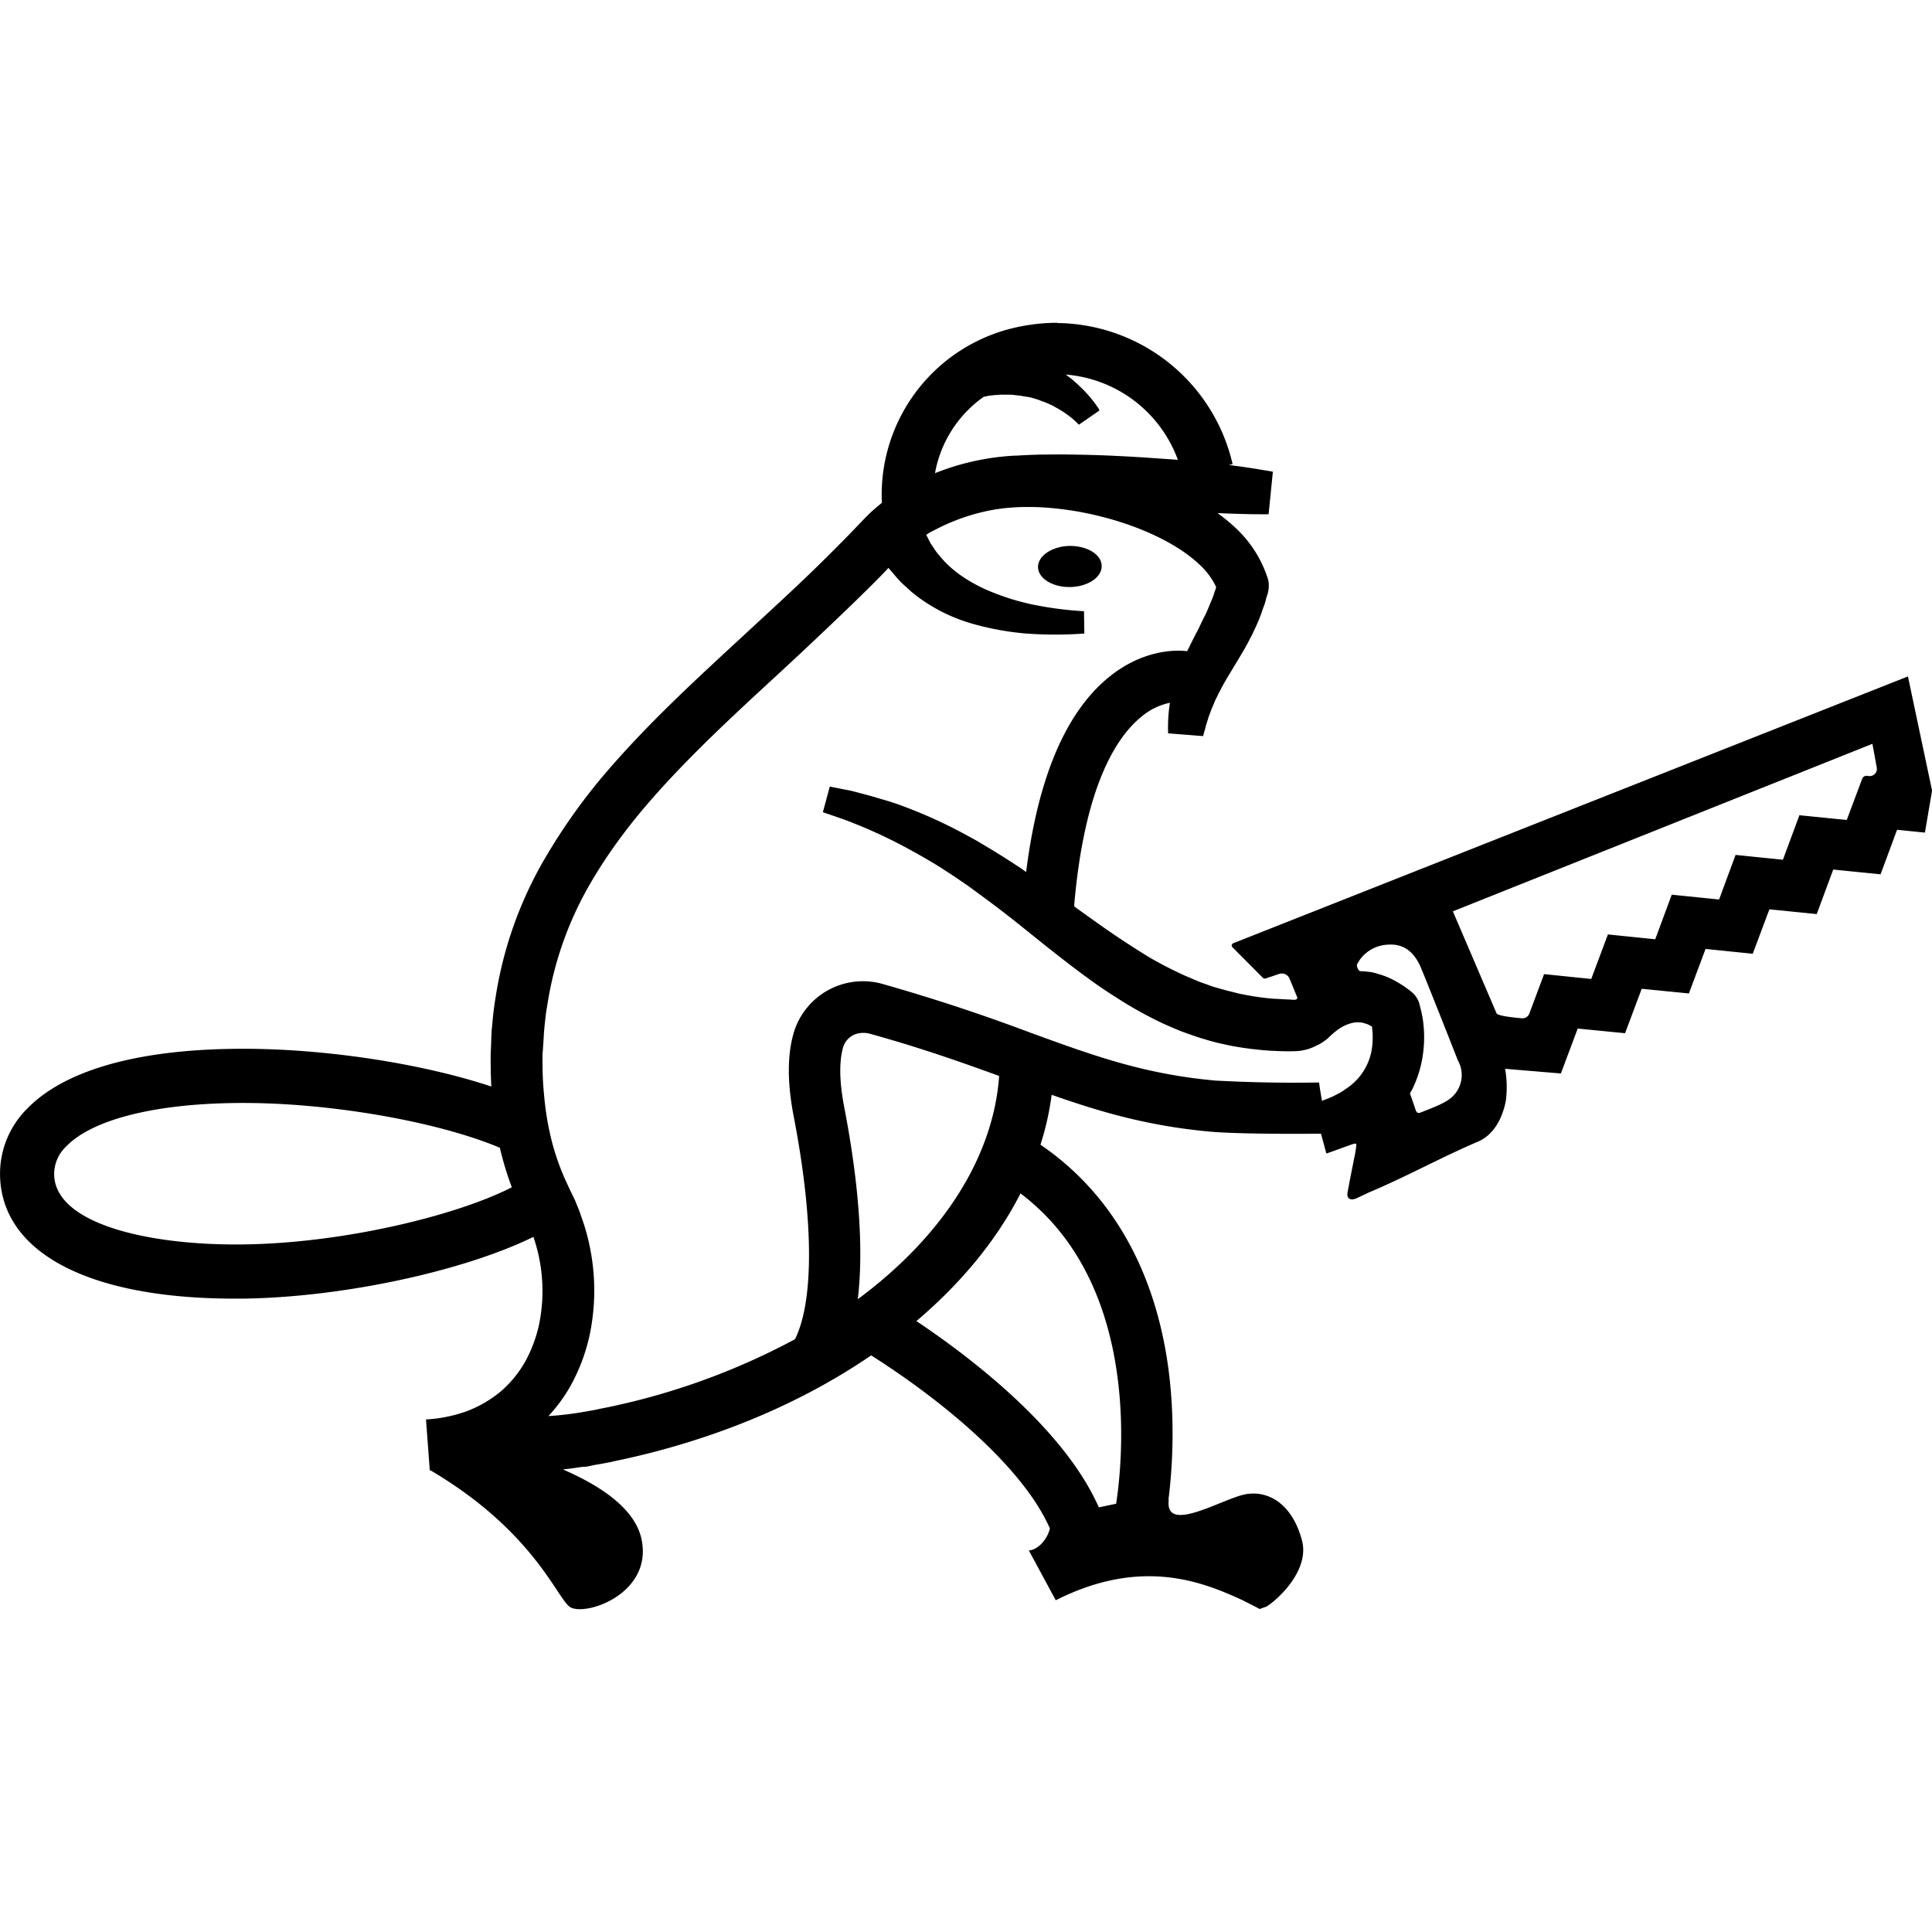 <svg xmlns="http://www.w3.org/2000/svg" viewBox="0 0 24 24"><path d="M13.136 4.01a2.3 2.3 0 0 0-.441.042 2.13 2.13 0 0 0-1.74 2.195q-.107.084-.2.178l-.21.219q-.206.21-.417.416c-.282.274-.574.541-.867.812-.584.54-1.186 1.088-1.725 1.715a7.3 7.3 0 0 0-.73 1.014 4.9 4.9 0 0 0-.65 1.791 4 4 0 0 0-.04.324l-.008.08-.004.074-.005.15-.002.038-.002.049v.078l.002.16.006.152c-.884-.293-2.123-.481-3.184-.468-1.235.013-2.132.273-2.588.75a1.14 1.14 0 0 0-.33.842c.034.95 1.117 1.511 2.912 1.511h.1c1.257-.015 2.762-.348 3.613-.767a2.06 2.06 0 0 1 .07 1.09 1.7 1.7 0 0 1-.175.465 1.4 1.4 0 0 1-.31.373 1.5 1.5 0 0 1-.419.24 1.8 1.8 0 0 1-.5.1l.047.634h.012c1.306.771 1.579 1.622 1.74 1.702.215.105 1.023-.188.877-.854-.086-.392-.545-.675-.975-.861q.12-.013.238-.032l.051-.002.05-.01.05-.011a5 5 0 0 0 .234-.043l.004-.002c1.225-.252 2.32-.713 3.202-1.317.906.575 1.89 1.398 2.22 2.15-.03.129-.138.261-.261.274l.334.618c1.054-.532 1.809-.238 2.326.002l.178.091c.027.015.003 0 .027.016l.088-.031c.15-.095.535-.454.44-.82-.12-.453-.415-.626-.7-.575-.286.052-1.01.506-.955.07l-.004-.003c.042-.33.088-.922.004-1.592-.16-1.247-.709-2.214-1.594-2.817a3.5 3.5 0 0 0 .139-.62c.614.216 1.207.389 1.973.458.276.025.902.03 1.373.025l.064.237a.01.01 0 0 0 .014.006l.256-.092a1 1 0 0 1 .07-.024c.022-.006.034-.006.035.012-.004.05-.017.12-.023.147l-.057.287-.031.166c-.006.062.031.096.107.066.066-.03.153-.071.157-.074.438-.182.913-.443 1.351-.629.21-.088.31-.3.352-.504a1.3 1.3 0 0 0-.008-.404l.691.058.004-.006.207-.552.588.058.207-.552.586.058.207-.553.586.06.207-.552.588.059.205-.553.588.059.205-.553.346.035.086-.506.002-.02-.299-1.414-8.383 3.315a.03.03 0 0 0-.01.047l.381.383q.01.011.03.008l.17-.057a.104.104 0 0 1 .13.057l.096.234s.01.03-.041.03l-.051-.003-.205-.011a3 3 0 0 1-.375-.053c-.062-.01-.123-.03-.184-.043q-.09-.024-.183-.051l-.18-.064-.176-.075a5 5 0 0 1-.346-.173q-.085-.046-.17-.1a11 11 0 0 1-.503-.332q-.167-.118-.336-.24l-.022-.018c.126-1.483.522-2.098.834-2.352a.8.8 0 0 1 .356-.175 2 2 0 0 0-.022.38l.434.034.031-.11c.008-.036.021-.07.031-.105.01-.036.025-.07.037-.104s.03-.066.041-.1c.013-.033.032-.064.047-.099.015-.03.035-.065.051-.098q.055-.1.117-.2l.13-.216q.065-.11.126-.232.03-.062.059-.127c.019-.044.037-.085.054-.135l.024-.07.014-.035.01-.031.015-.06.01-.03.002-.006.008-.026.005-.03.004-.028v-.04c0-.015 0-.02-.006-.05l-.007-.03-.01-.027a1.47 1.47 0 0 0-.4-.607 2 2 0 0 0-.214-.174l.15.006c.146.005.267.008.352.008.085.002.133 0 .133 0l.053-.528s-.05-.01-.135-.023a8 8 0 0 0-.353-.053l-.06-.008.048-.01a2.26 2.26 0 0 0-2.174-1.753zm.102.643a1.62 1.62 0 0 1 1.394 1.059l-.385-.027a21 21 0 0 0-.578-.03 20 20 0 0 0-.508-.01l-.207.002c-.062 0-.108.003-.152.004l-.135.006v.002q-.039 0-.078.002a3.1 3.1 0 0 0-.974.217 1.48 1.48 0 0 1 .607-.95q.02-.001.047-.01.038-.004.086-.01c.03 0 .063-.007.1-.005h.113q.059.008.119.014c.04.01.084.012.125.023.04.012.082.022.121.04a1 1 0 0 1 .115.046c.038.016.07.038.104.055.03.02.064.039.09.059a1 1 0 0 1 .15.125l.01.011.256-.177-.01-.022a1.5 1.5 0 0 0-.164-.207c-.03-.033-.063-.063-.098-.098-.037-.03-.073-.066-.117-.097zm-.483 1.645h.067l.074.002c.176.008.365.03.545.064.363.07.721.186 1.037.354.156.084.303.182.42.293a.9.9 0 0 1 .209.28l-.002.013-.01.031-.008.022-.015.046c-.01.03-.027.066-.041.1q-.02.05-.043.102c-.014.034-.034.068-.051.103l-.05.106a7 7 0 0 0-.114.224l-.026.051c-.103-.012-.506-.038-.94.297-.554.43-.91 1.25-1.06 2.447q-.036-.027-.07-.05a10 10 0 0 0-.363-.231l-.186-.111-.191-.104a6 6 0 0 0-.795-.35 3 3 0 0 0-.207-.064 4 4 0 0 0-.211-.06c-.07-.018-.142-.04-.21-.051l-.206-.041-.086.318c.133.047.268.09.389.14q.091.036.185.077a6 6 0 0 1 .541.268 7 7 0 0 1 .348.203l.17.111.166.113.164.12.164.122q.163.123.324.252l.324.26c.22.174.445.35.686.516q.089.06.182.119a5 5 0 0 0 .586.326q.103.046.209.09.105.039.214.076.11.035.221.065.111.027.223.049.226.04.455.056.112.006.227.008l.093-.002a.6.6 0 0 0 .248-.063l.055-.027s.052-.03.1-.07a1 1 0 0 1 .13-.112.5.5 0 0 1 .178-.08.3.3 0 0 1 .155.008c.013.006.025.007.039.014l.039.021.006.002.007.073a1 1 0 0 1-.005.181.72.72 0 0 1-.295.5l-.002.002-.075.051c-.026.018-.054.029-.082.045q-.043.023-.09.041l-.078.031a4 4 0 0 1-.037-.228 18 18 0 0 1-1.29-.024c-.887-.08-1.516-.31-2.31-.6a23 23 0 0 0-1.806-.595.897.897 0 0 0-1.116.588q-.127.416-.005 1.049c.248 1.282.255 2.291.017 2.771a8.6 8.6 0 0 1-2.398.86h-.004l-.092.02-.131.023a4 4 0 0 1-.438.052 2 2 0 0 0 .26-.35c.116-.202.2-.423.25-.648a2.7 2.7 0 0 0-.11-1.502c-.016-.053-.04-.105-.06-.156s-.048-.102-.072-.152l-.062-.135a3 3 0 0 1-.172-.502 3.6 3.6 0 0 1-.088-.54 4 4 0 0 1-.018-.278l-.002-.14v-.097l.004-.037.01-.15.004-.075.006-.066c.009-.09.018-.18.035-.271a4.3 4.3 0 0 1 .562-1.563c.191-.323.417-.63.666-.922.501-.585 1.084-1.12 1.67-1.66q.44-.407.877-.828c.144-.14.291-.283.432-.43l.031-.035.034.04c.052.059.106.131.19.2.073.073.168.144.274.211a2.1 2.1 0 0 0 .563.248 3.5 3.5 0 0 0 .65.117 5 5 0 0 0 .723 0l-.004-.277a4.4 4.4 0 0 1-.67-.09 3 3 0 0 1-.55-.18 2 2 0 0 1-.151-.076 1.6 1.6 0 0 1-.252-.17 1.2 1.2 0 0 1-.172-.174c-.049-.052-.077-.107-.107-.148-.026-.043-.04-.08-.055-.104q-.001-.003-.004-.007l.05-.032.058-.029a2.5 2.5 0 0 1 .748-.254 2.5 2.5 0 0 1 .394-.031m.52.484c-.217.009-.388.13-.38.27s.193.248.411.24c.22-.008.389-.13.379-.27-.007-.139-.19-.246-.408-.24zM23.26 9.24l.052.286a.09.09 0 0 1-.105.113c-.032-.006-.063.005-.074.035l-.192.512-.588-.059-.205.553-.588-.06-.205.554-.588-.06-.205.554-.588-.06-.207.553-.586-.06-.183.49a.09.09 0 0 1-.096.058l-.047-.004c-.036-.004-.254-.024-.265-.059l-.542-1.265zm-6.018 2.495c.184-.013.305.077.388.24.013.01.487 1.213.479 1.195a.37.37 0 0 1-.05.436c-.083.095-.28.16-.401.21-.065.029-.066-.013-.09-.081l-.053-.153.024-.042a1.4 1.4 0 0 0 .138-.45 1.5 1.5 0 0 0-.007-.457l-.016-.076-.01-.039-.012-.049v-.002a.3.3 0 0 0-.101-.148 1.3 1.3 0 0 0-.276-.172 1 1 0 0 0-.109-.041c-.039-.011-.077-.024-.117-.03a1 1 0 0 0-.117-.011l-.02-.002c-.016-.007-.046-.061-.033-.086a.45.45 0 0 1 .383-.242m-6.544 1.097h.002a.3.3 0 0 1 .108.01c.635.176 1.15.359 1.604.524-.075 1.032-.725 2.01-1.756 2.773.089-.747-.028-1.661-.17-2.392-.076-.397-.047-.624-.01-.745a.25.25 0 0 1 .222-.17m-7.771.87c1.119-.014 2.494.224 3.283.556l.01.045a4 4 0 0 0 .138.446c-.679.348-2.09.697-3.353.71-1.147.012-2.31-.25-2.332-.86a.47.47 0 0 1 .146-.354c.318-.334 1.089-.532 2.108-.543m9.75 1.123c1.514 1.142 1.263 3.371 1.188 3.855l-.215.045c-.43-.977-1.59-1.862-2.266-2.314.558-.474 1-1.01 1.293-1.586"/></svg>